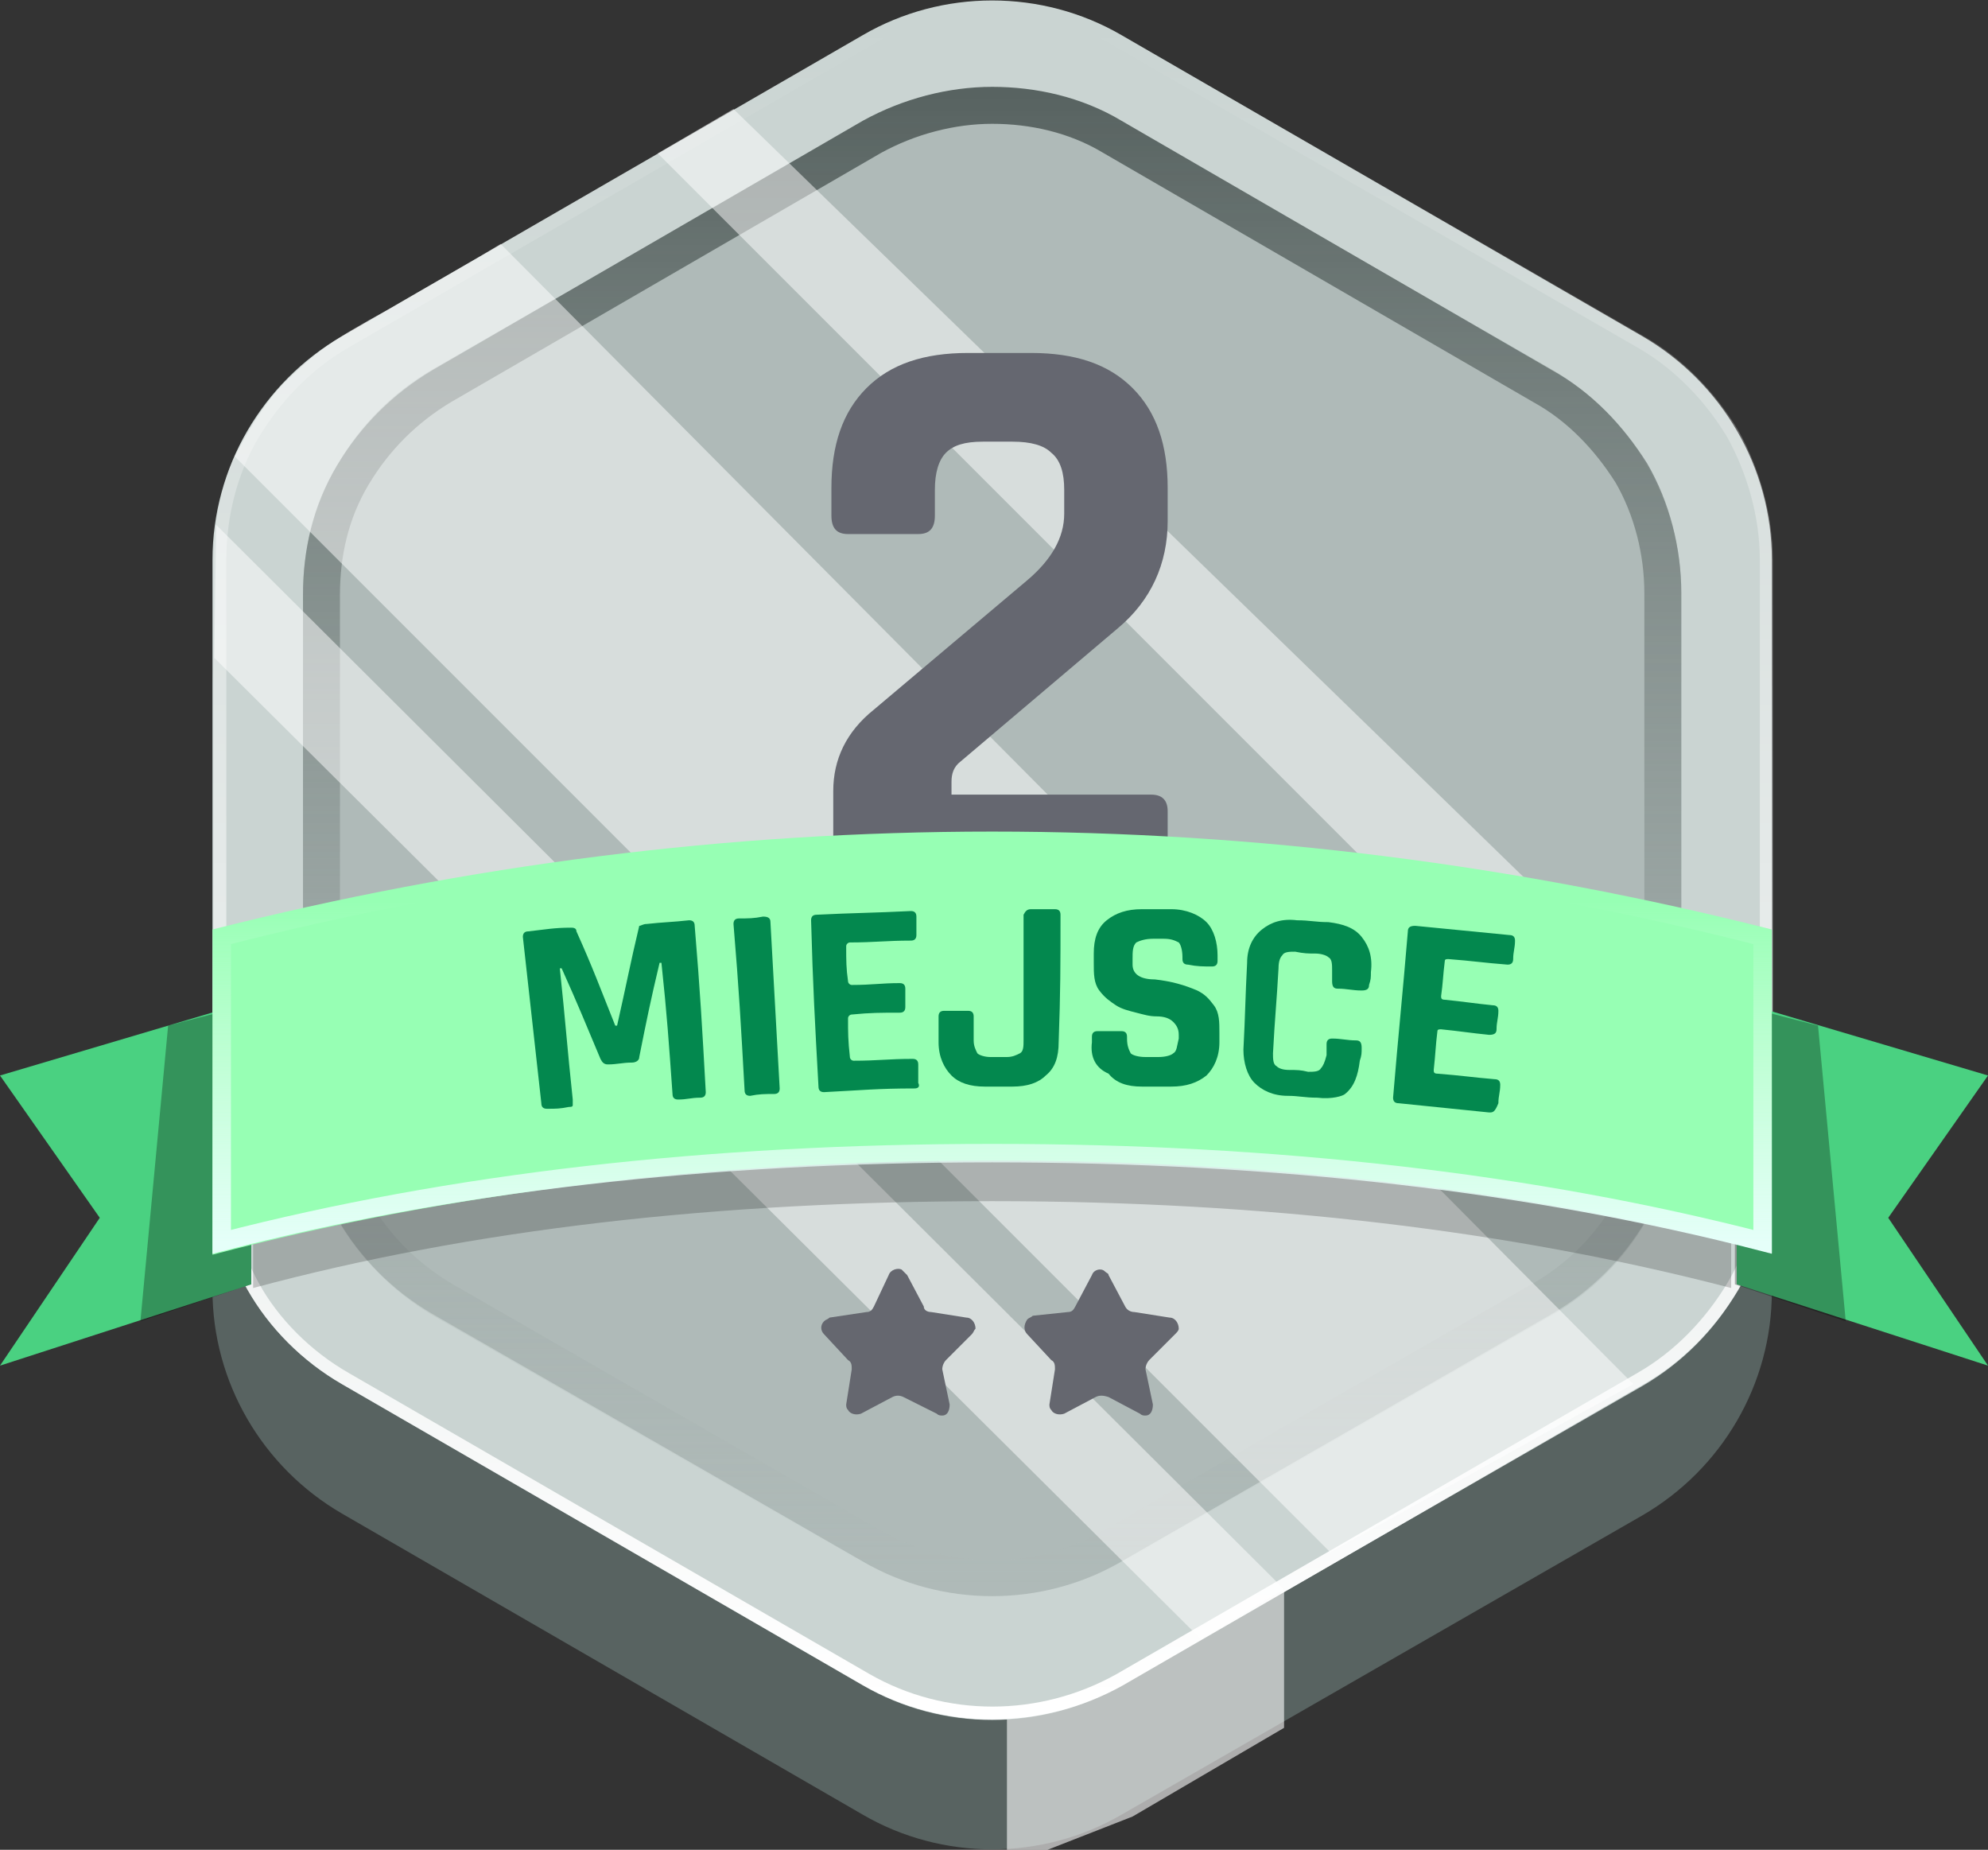 <?xml version="1.0" encoding="utf-8"?>
<!-- Generator: Adobe Illustrator 25.2.1, SVG Export Plug-In . SVG Version: 6.00 Build 0)  -->
<svg version="1.1" id="Layer_1" xmlns="http://www.w3.org/2000/svg" xmlns:xlink="http://www.w3.org/1999/xlink" x="0px" y="0px"
	 viewBox="0 0 107.6 100.1" style="enable-background:new 0 0 107.6 100.1;" xml:space="preserve">
<rect x="0" y="0" width="107.6" height="100.1" fill="#333333" stroke="none"/>
<style type="text/css">
	.st0{fill-rule:evenodd;clip-rule:evenodd;fill:#586361;}
	.st1{opacity:0.6;fill-rule:evenodd;clip-rule:evenodd;fill:#FFFFFF;enable-background:new    ;}
	.st2{fill-rule:evenodd;clip-rule:evenodd;fill:#CAD4D2;}
	.st3{fill:none;stroke:url(#Stroke-1_2_);stroke-width:0.7;}
	.st4{fill-rule:evenodd;clip-rule:evenodd;fill:#AFBAB8;}
	.st5{fill:none;stroke:url(#Stroke-3_2_);stroke-width:2;}
	.st6{opacity:0.5;fill-rule:evenodd;clip-rule:evenodd;fill:#FFFFFF;enable-background:new    ;}
	.st7{enable-background:new    ;}
	.st8{fill:#656770;}
	.st9{fill-rule:evenodd;clip-rule:evenodd;fill:#65676F;}
	.st10{fill-rule:evenodd;clip-rule:evenodd;fill:#4AD181;}
	.st11{fill-rule:evenodd;clip-rule:evenodd;fill-opacity:0.3;}
	.st12{opacity:0.2;fill-rule:evenodd;clip-rule:evenodd;enable-background:new    ;}
	.st13{fill-rule:evenodd;clip-rule:evenodd;fill:#97FFB4;}
	.st14{fill:none;stroke:url(#Path-2_2_);}
	.st15{fill:none;}
	.st16{fill:#03884E;}
</style>
<g id="Rectangle-Copy-133" transform="translate(11.5, 0)">
	<g id="Mask_1_">
		<g id="Rectangle" transform="translate(0, 7)">
			<g id="Mask">
				<path id="path-1_1_" class="st0" d="M0,30.3v32.5c0,5,2.7,9.6,7,12.1l28.2,16.3c4.3,2.5,9.7,2.5,14,0L77.4,75
					c4.3-2.5,7-7.1,7-12.1V30.3c0-5-2.7-9.6-7-12.1L49.2,1.9c-4.3-2.5-9.7-2.5-14,0L7,18.2C2.7,20.7,0,25.3,0,30.3z"/>
			</g>
			<polygon class="st1" points="43,79 58,79 58,86.5 49.8,91.3 45.2,93.1 43,93.5 			"/>
		</g>
		<path id="Stroke-1" class="st2" d="M0,30.3v32.5c0,5,2.7,9.6,7,12.1l28.2,16.3c4.3,2.5,9.7,2.5,14,0L77.4,75c4.3-2.5,7-7.1,7-12.1
			V30.3c0-5-2.7-9.6-7-12.1L49.2,1.9c-4.3-2.5-9.7-2.5-14,0L7,18.2C2.7,20.7,0,25.3,0,30.3z"/>
		
			<linearGradient id="Stroke-1_2_" gradientUnits="userSpaceOnUse" x1="-1156.784" y1="128.405" x2="-1156.784" y2="129.405" gradientTransform="matrix(83.701 0 0 92.421 96866.188 -11866.935)">
			<stop  offset="0" style="stop-color:#FFFFFF;stop-opacity:0"/>
			<stop  offset="1" style="stop-color:#FFFFFF"/>
		</linearGradient>
		<path id="Stroke-1_1_" class="st3" d="M7.2,18.5c-2.1,1.2-3.8,3-5,5s-1.8,4.4-1.8,6.8v32.5c0,2.4,0.7,4.8,1.8,6.8s2.9,3.8,5,5
			l28.2,16.3c4.2,2.4,9.4,2.4,13.7,0l28.2-16.3c2.1-1.2,3.8-3,5-5c1.2-2,1.8-4.4,1.8-6.8V30.3c0-2.4-0.7-4.8-1.8-6.8
			c-1.2-2-2.9-3.8-5-5L49,2.2c-2.1-1.2-4.5-1.8-6.8-1.8S37.5,1,35.4,2.2L7.2,18.5z"/>
		<path id="Stroke-3" class="st4" d="M4.9,32.1V59c0,5,2.7,9.6,7,12.1l23.3,13.4c4.3,2.5,9.7,2.5,14,0l23.3-13.4
			c4.3-2.5,7-7.1,7-12.1V32.1c0-5-2.7-9.6-7-12.1L49.2,6.6c-4.3-2.5-9.7-2.5-14,0L11.9,20C7.6,22.5,4.9,27.1,4.9,32.1z"/>
		
			<linearGradient id="Stroke-3_2_" gradientUnits="userSpaceOnUse" x1="-1154.677" y1="129.881" x2="-1154.677" y2="130.881" gradientTransform="matrix(72.554 0 0 79.751 83818.633 -10352.474)">
			<stop  offset="0" style="stop-color:#586361"/>
			<stop  offset="1" style="stop-color:#A0ACA9;stop-opacity:0"/>
		</linearGradient>
		<path id="Stroke-3_1_" class="st5" d="M12.4,20.9c-2,1.2-3.6,2.8-4.8,4.8s-1.7,4.2-1.7,6.5V59c0,4.7,2.5,8.9,6.5,11.3l23.3,13.4
			c4,2.3,9,2.3,13,0L72,70.3c4-2.3,6.5-6.6,6.5-11.3V32.1c0-2.3-0.6-4.6-1.7-6.5C75.6,23.7,74,22,72,20.9L48.7,7.4
			c-2-1.2-4.3-1.7-6.5-1.7c-2.2,0-4.5,0.6-6.5,1.7L12.4,20.9z"/>
	</g>
	<polygon id="Rectangle-Copy-76" class="st6" points="0.1,35.6 0.2,28.4 58,86 53.5,88.7 	"/>
	<polygon id="Rectangle_1_" class="st6" points="24.1,8.3 28.2,5.9 85.1,61.2 83.5,67.7 	"/>
	<path id="Rectangle-Copy-36" class="st6" d="M15.6,13.2l61.3,61.7L60.5,84L1.2,24.7c0.2-0.3,1.3-2.7,2.9-4.2c1.6-1.5,2.2-2,5.5-3.8
		C12.5,15,13.8,14.3,15.6,13.2z"/>
</g>
<g>
	<g class="st7">
		<path class="st8" d="M45.1,47.1v-4.3c0-1.7,0.7-3.2,2.2-4.4l8.3-7c1.3-1.1,2-2.3,2-3.6v-1.3c0-0.9-0.2-1.6-0.7-2
			c-0.4-0.4-1.1-0.6-2.1-0.6h-1.6c-1,0-1.6,0.2-2,0.6c-0.4,0.4-0.6,1.1-0.6,2v1.4c0,0.7-0.3,1-0.9,1h-3.8c-0.6,0-0.9-0.3-0.9-1v-1.5
			c0-2.3,0.6-4.1,1.9-5.4c1.3-1.3,3.1-1.9,5.5-1.9h3.4c2.4,0,4.2,0.6,5.5,1.9c1.3,1.3,1.9,3.1,1.9,5.4v1.8c0,2.3-0.9,4.3-2.7,5.8
			L52,41.2c-0.4,0.3-0.5,0.7-0.5,1.1V43h10.8c0.6,0,0.9,0.3,0.9,0.9v3.1c0,0.6-0.3,0.9-0.9,0.9H46C45.4,48,45.1,47.7,45.1,47.1z"/>
	</g>
</g>
<g id="Group-13-Copy-5" transform="translate(43.6, 68)">
	<path id="Star" class="st9" d="M4.7,7.6L3,8.5c-0.3,0.1-0.6,0-0.7-0.2C2.2,8.2,2.2,8.1,2.2,8l0.3-1.9c0-0.2,0-0.4-0.2-0.5L1,4.2
		C0.8,4,0.8,3.7,1,3.5c0.1-0.1,0.2-0.1,0.3-0.2L3.3,3c0.2,0,0.3-0.1,0.4-0.3L4.5,1C4.6,0.7,5,0.6,5.2,0.7C5.3,0.8,5.4,0.9,5.5,1
		l0.9,1.7C6.4,2.9,6.6,3,6.8,3l1.9,0.3c0.3,0,0.5,0.3,0.5,0.6C9.1,4,9.1,4.1,9,4.2L7.6,5.6C7.5,5.7,7.4,5.9,7.4,6.1L7.8,8
		c0,0.3-0.1,0.6-0.4,0.6c-0.1,0-0.2,0-0.3-0.1L5.3,7.6C5.1,7.5,4.9,7.5,4.7,7.6z"/>
	<path id="Star-Copy" class="st9" d="M15.7,7.6L14,8.5c-0.3,0.1-0.6,0-0.7-0.2c-0.1-0.1-0.1-0.2-0.1-0.3l0.3-1.9
		c0-0.2,0-0.4-0.2-0.5L12,4.2c-0.2-0.2-0.2-0.5,0-0.8c0.1-0.1,0.2-0.1,0.3-0.2L14.2,3c0.2,0,0.3-0.1,0.4-0.3L15.5,1
		c0.1-0.3,0.5-0.4,0.7-0.2c0.1,0.1,0.2,0.1,0.2,0.2l0.9,1.7C17.4,2.9,17.6,3,17.8,3l1.9,0.3c0.3,0,0.5,0.3,0.5,0.6
		c0,0.1-0.1,0.2-0.2,0.3l-1.4,1.4c-0.1,0.1-0.2,0.3-0.2,0.5L18.8,8c0,0.3-0.1,0.6-0.4,0.6c-0.1,0-0.2,0-0.3-0.1l-1.7-0.9
		C16.1,7.5,15.9,7.5,15.7,7.6z"/>
</g>
<polygon id="Path-3" class="st10" points="11.8,54.7 0,58.2 5.4,65.9 0,73.9 13.6,69.5 13.6,65.9 11.8,66.7 "/>
<polygon id="Path-3-Copy" class="st10" points="95.8,54.7 107.6,58.2 102.2,65.9 107.6,73.9 94,69.5 94,65.9 95.8,66.7 "/>
<polygon id="Path-4" class="st11" points="12.2,54.7 9.1,55.5 7.6,71.5 13.6,69.5 13.6,54.7 "/>
<polygon id="Path-4_1_" class="st11" points="95.3,54.7 98.4,55.5 99.9,71.5 93.9,69.5 93.9,54.7 "/>
<path id="Path-2-Copy-3" class="st12" d="M13.7,69.7V53.1c13.1-3.4,26.4-5.1,40-5.1s26.9,1.7,40,5.1v16.6c-11.9-3.1-25.2-4.7-40-4.7
	S25.6,66.5,13.7,69.7z"/>
<path id="Path-2" class="st13" d="M11.5,67.9V50.3C25.3,46.8,39.4,45,53.7,45s28.4,1.8,42.2,5.3v17.5c-12.5-3.3-26.6-5-42.2-5
	S24,64.6,11.5,67.9z"/>
<linearGradient id="Path-2_2_" gradientUnits="userSpaceOnUse" x1="-1133.735" y1="158.634" x2="-1133.735" y2="159.634" gradientTransform="matrix(83.401 0 0 21.734 94608.352 -3402.188)">
	<stop  offset="0.146" style="stop-color:#F4FFFC;stop-opacity:0"/>
	<stop  offset="1" style="stop-color:#E5FFF9"/>
</linearGradient>
<path id="Path-2_1_" class="st14" d="M53.7,45.5c-14.2,0-28.1,1.7-41.7,5.2v16.5c12.4-3.2,26.3-4.8,41.7-4.8S83,64,95.4,67.2V50.7
	C81.8,47.2,67.9,45.5,53.7,45.5z"/>
<path id="Path-5-Copy-5" class="st15" d="M11.5,64.1c15.2-3.5,29.5-5.3,43.1-5.3s27.3,1.8,41.3,5.3"/>
<g>
	<g>
		<g>
			<g class="st7">
				<path class="st16" d="M35,50c0.9-0.1,1.4-0.1,2.3-0.2c0.2,0,0.3,0.1,0.3,0.3c0.3,3.6,0.4,5.4,0.6,9c0,0.2-0.1,0.3-0.3,0.3
					c-0.5,0-0.7,0.1-1.2,0.1c-0.2,0-0.3-0.1-0.3-0.3c-0.2-2.8-0.3-4.3-0.6-7.1c0,0,0,0-0.1,0c-0.5,2.1-0.7,3.1-1.1,5.1
					c0,0.2-0.2,0.3-0.4,0.3c-0.5,0-0.8,0.1-1.3,0.1c-0.2,0-0.3-0.1-0.4-0.3c-0.8-1.9-1.2-2.9-2.1-4.9c0,0,0,0-0.1,0
					c0.3,2.8,0.4,4.3,0.7,7.1c0,0.1,0,0.2,0,0.3s-0.1,0.1-0.2,0.1c-0.5,0.1-0.7,0.1-1.2,0.1c-0.2,0-0.3-0.1-0.3-0.3
					c-0.4-3.6-0.6-5.4-1-9c0-0.2,0.1-0.3,0.3-0.3c0.9-0.1,1.4-0.2,2.3-0.2c0.1,0,0.3,0,0.3,0.2c0.9,2,1.3,3.1,2.1,5.1
					c0,0,0.1,0,0.1,0c0.5-2.2,0.7-3.3,1.2-5.4C34.7,50.1,34.8,50,35,50z"/>
				<path class="st16" d="M41.7,49.9c0.2,3.6,0.3,5.4,0.5,9c0,0.2-0.1,0.3-0.3,0.3c-0.5,0-0.8,0-1.3,0.1c-0.2,0-0.3-0.1-0.3-0.3
					c-0.2-3.6-0.3-5.4-0.6-9c0-0.2,0.1-0.3,0.3-0.3c0.5,0,0.8,0,1.3-0.1C41.6,49.6,41.7,49.7,41.7,49.9z"/>
				<path class="st16" d="M49.5,58.9c-2,0-2.9,0.1-4.9,0.2c-0.2,0-0.3-0.1-0.3-0.3c-0.2-3.6-0.3-5.4-0.4-9c0-0.2,0.1-0.3,0.3-0.3
					c2-0.1,3.1-0.1,5.1-0.2c0.2,0,0.3,0.1,0.3,0.3c0,0.4,0,0.6,0,1c0,0.2-0.1,0.3-0.3,0.3C48,50.9,47.3,51,46,51
					c-0.1,0-0.2,0.1-0.2,0.2c0,0.8,0,1.2,0.1,1.9c0,0.1,0.1,0.2,0.2,0.2c1.1,0,1.6-0.1,2.6-0.1c0.2,0,0.3,0.1,0.3,0.3
					c0,0.4,0,0.6,0,1c0,0.2-0.1,0.3-0.3,0.3c-1,0-1.6,0-2.6,0.1c-0.1,0-0.2,0.1-0.2,0.2c0,0.8,0,1.2,0.1,2.1c0,0.1,0.1,0.2,0.2,0.2
					c1.3,0,1.9-0.1,3.2-0.1c0.2,0,0.3,0.1,0.3,0.3c0,0.4,0,0.6,0,1C49.8,58.8,49.7,58.9,49.5,58.9z"/>
				<path class="st16" d="M55.8,49.2c0.5,0,0.8,0,1.3,0c0.2,0,0.3,0.1,0.3,0.3c0,2.8,0,4.1-0.1,6.9c0,0.8-0.2,1.4-0.7,1.8
					c-0.4,0.4-1,0.6-1.8,0.6c-0.6,0-0.9,0-1.5,0c-0.8,0-1.4-0.2-1.8-0.6c-0.4-0.4-0.7-1-0.7-1.8c0-0.6,0-0.8,0-1.4
					c0-0.2,0.1-0.3,0.3-0.3c0.5,0,0.8,0,1.3,0c0.2,0,0.3,0.1,0.3,0.3c0,0.5,0,0.8,0,1.3c0,0.3,0.1,0.5,0.2,0.7
					c0.1,0.1,0.4,0.2,0.7,0.2c0.4,0,0.5,0,0.9,0c0.3,0,0.5-0.1,0.7-0.2s0.2-0.4,0.2-0.7c0-2.7,0-4.1,0-6.8
					C55.5,49.3,55.6,49.2,55.8,49.2z"/>
				<path class="st16" d="M59.1,56.4c0-0.1,0-0.2,0-0.3c0-0.2,0.1-0.3,0.3-0.3c0.5,0,0.8,0,1.3,0c0.2,0,0.3,0.1,0.3,0.3
					c0,0,0,0.1,0,0.1c0,0.4,0.1,0.6,0.2,0.8c0.1,0.1,0.4,0.2,0.8,0.2c0.3,0,0.4,0,0.7,0c0.4,0,0.7-0.1,0.8-0.2
					c0.2-0.1,0.2-0.4,0.3-0.8c0-0.1,0-0.1,0-0.2c0-0.3-0.1-0.5-0.3-0.7c-0.2-0.2-0.5-0.3-0.9-0.3c-0.4,0-0.7-0.1-1.1-0.2
					c-0.4-0.1-0.8-0.2-1.1-0.4s-0.6-0.4-0.9-0.8s-0.3-0.9-0.3-1.5c0-0.2,0-0.3,0-0.5c0-0.8,0.2-1.4,0.7-1.8c0.5-0.4,1.1-0.6,1.9-0.6
					c0.6,0,0.9,0,1.6,0c0.8,0,1.5,0.3,1.9,0.7c0.4,0.4,0.6,1.1,0.6,1.8c0,0.1,0,0.2,0,0.3c0,0.2-0.1,0.3-0.3,0.3
					c-0.5,0-0.8,0-1.3-0.1c-0.2,0-0.3-0.1-0.3-0.3c0,0,0-0.1,0-0.1c0-0.4-0.1-0.7-0.2-0.8c-0.2-0.1-0.4-0.2-0.8-0.2
					c-0.2,0-0.4,0-0.6,0c-0.4,0-0.7,0.1-0.9,0.2c-0.2,0.2-0.2,0.5-0.2,0.9c0,0.1,0,0.2,0,0.3c0,0.5,0.4,0.8,1.2,0.8
					c0.9,0.1,1.6,0.3,2.3,0.6c0.4,0.2,0.6,0.4,0.9,0.8s0.3,0.9,0.3,1.5c0,0.2,0,0.3,0,0.5c0,0.8-0.3,1.4-0.7,1.8
					c-0.5,0.4-1.1,0.6-1.9,0.6c-0.7,0-1,0-1.6,0c-0.8,0-1.4-0.2-1.8-0.7C59.3,57.8,59,57.2,59.1,56.4z"/>
				<path class="st16" d="M71.3,59.4c-0.7,0-1-0.1-1.6-0.1c-0.8,0-1.4-0.3-1.8-0.7c-0.4-0.4-0.6-1.1-0.6-1.8
					c0.1-1.9,0.1-2.8,0.2-4.7c0-0.8,0.3-1.4,0.8-1.8s1.1-0.6,1.9-0.5c0.7,0,1,0.1,1.7,0.1c0.8,0.1,1.4,0.3,1.8,0.8
					c0.4,0.5,0.6,1.1,0.5,1.9c0,0.3,0,0.4-0.1,0.7c0,0.2-0.1,0.3-0.4,0.3c-0.5,0-0.8-0.1-1.3-0.1c-0.2,0-0.3-0.1-0.3-0.4
					c0-0.2,0-0.4,0-0.6c0-0.3,0-0.6-0.2-0.7c-0.1-0.1-0.4-0.2-0.7-0.2c-0.4,0-0.6,0-1.1-0.1c-0.3,0-0.6,0-0.7,0.2
					c-0.1,0.1-0.2,0.3-0.2,0.7c-0.1,1.8-0.2,2.7-0.3,4.6c0,0.3,0,0.6,0.2,0.7c0.1,0.1,0.3,0.2,0.7,0.2c0.4,0,0.6,0,1,0.1
					c0.3,0,0.6,0,0.7-0.2c0.1-0.1,0.2-0.3,0.3-0.7c0-0.2,0-0.4,0-0.6c0-0.2,0.1-0.3,0.3-0.3c0.5,0,0.8,0.1,1.3,0.1
					c0.2,0,0.3,0.1,0.3,0.4c0,0.3,0,0.4-0.1,0.7c-0.1,0.8-0.3,1.4-0.8,1.8C72.7,59.3,72.1,59.5,71.3,59.4z"/>
				<path class="st16" d="M80.6,60.2c-2-0.2-2.9-0.3-4.9-0.5c-0.2,0-0.3-0.1-0.3-0.3c0.3-3.6,0.5-5.4,0.8-9c0-0.2,0.1-0.3,0.4-0.3
					c2,0.2,3.1,0.3,5.1,0.5c0.2,0,0.3,0.1,0.3,0.3c0,0.4-0.1,0.6-0.1,1c0,0.2-0.1,0.3-0.3,0.3c-1.3-0.1-1.9-0.2-3.2-0.3
					c-0.1,0-0.2,0-0.2,0.1c-0.1,0.8-0.1,1.2-0.2,1.9c0,0.1,0,0.2,0.2,0.2c1,0.1,1.6,0.2,2.6,0.3c0.2,0,0.3,0.1,0.3,0.3
					c0,0.4-0.1,0.6-0.1,1c0,0.2-0.1,0.3-0.4,0.3c-1-0.1-1.6-0.2-2.6-0.3c-0.1,0-0.2,0-0.2,0.1c-0.1,0.8-0.1,1.2-0.2,2.1
					c0,0.1,0,0.2,0.2,0.2c1.3,0.1,1.9,0.2,3.1,0.3c0.2,0,0.3,0.1,0.3,0.3c0,0.4-0.1,0.6-0.1,1C80.9,60.2,80.8,60.2,80.6,60.2z"/>
			</g>
		</g>
	</g>
</g>
</svg>
